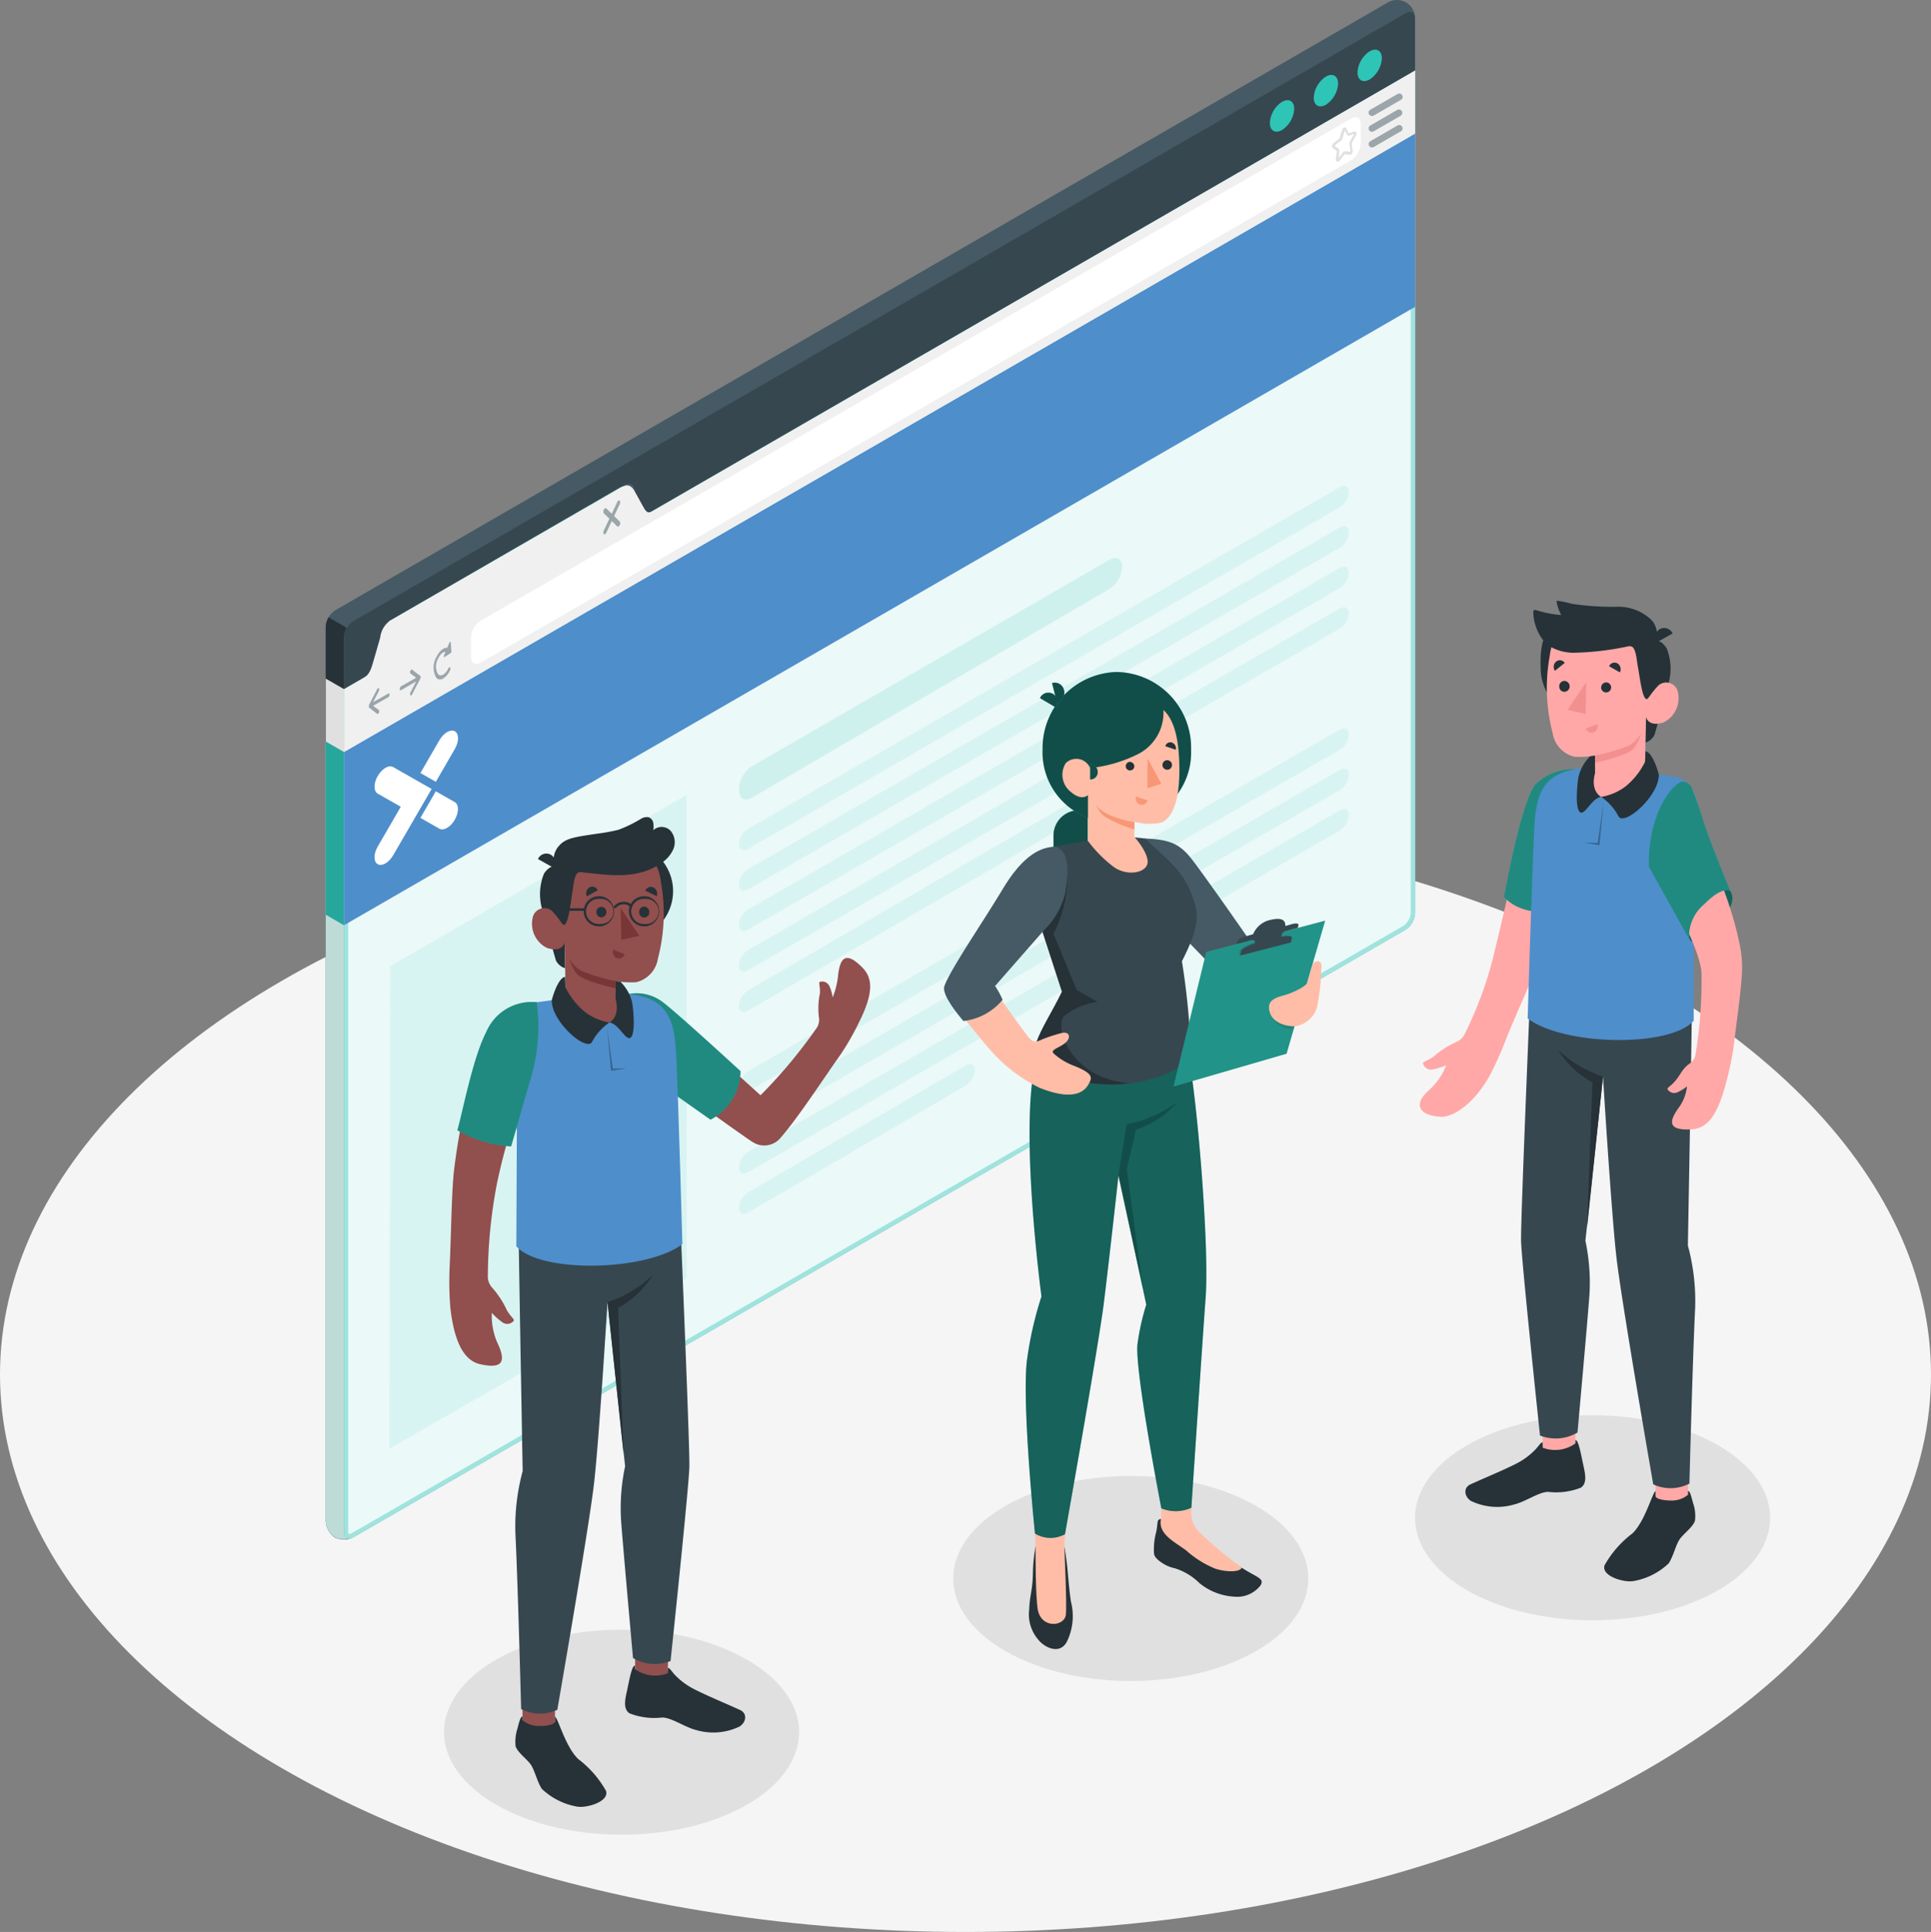<svg xmlns="http://www.w3.org/2000/svg" width="142.75" height="142.804" viewBox="0 0 142.75 142.804">
  <rect x="0" y="0" width="142.75" height="142.804" fill="#808080" stroke="none"/>
  <g id="Group_504" data-name="Group 504" transform="translate(-19.94 -29.35)">
    <g id="freepik--Floor--inject-41" transform="translate(19.94 89.739)">
      <ellipse id="freepik--floor--inject-41-2" data-name="freepik--floor--inject-41" cx="71.375" cy="41.208" rx="71.375" ry="41.208" fill="#f5f5f5"/>
    </g>
    <g id="freepik--Shadows--inject-41" transform="translate(52.765 133.962)">
      <ellipse id="freepik--Shadow--inject-41" cx="13.124" cy="7.577" rx="13.124" ry="7.577" transform="translate(37.643 4.488)" fill="#e0e0e0"/>
      <ellipse id="freepik--shadow--inject-41-2" data-name="freepik--shadow--inject-41" cx="13.124" cy="7.577" rx="13.124" ry="7.577" transform="translate(71.784)" fill="#e0e0e0"/>
      <ellipse id="freepik--shadow--inject-41-3" data-name="freepik--shadow--inject-41" cx="13.124" cy="7.577" rx="13.124" ry="7.577" transform="translate(0 15.848)" fill="#e0e0e0"/>
    </g>
    <g id="freepik--Page--inject-41" transform="translate(44.02 29.35)">
      <path id="Path_1894" data-name="Path 1894" d="M96.552,142.995a1.539,1.539,0,0,1-.672-1.215V75.689a1.585,1.585,0,0,1,.717-1.24L174.35,29.556a1.342,1.342,0,0,1,2.055,1.186V96.837a1.585,1.585,0,0,1-.717,1.24L97.935,142.969A1.539,1.539,0,0,1,96.552,142.995Z" transform="translate(-95.876 -29.35)" fill="#455a64"/>
      <path id="Path_1895" data-name="Path 1895" d="M97.8,261.04H97.77a.254.254,0,0,1-.07.029h-.054a.451.451,0,0,1-.1.022.23.23,0,0,1-.067.016l-.108.016a1.388,1.388,0,0,1-.825-.143,1.526,1.526,0,0,1-.669-1.212v-57.6l1.345.777v57.617c0,.317.162.514.4.514a.319.319,0,0,0,.1,0h0A.3.3,0,0,0,97.8,261.04Z" transform="translate(-95.876 -147.36)" fill="#2ec4b6"/>
      <path id="Path_1896" data-name="Path 1896" d="M97.8,261.04H97.77a.254.254,0,0,1-.07.029h-.054a.451.451,0,0,1-.1.022.23.23,0,0,1-.067.016l-.108.016a1.388,1.388,0,0,1-.825-.143,1.526,1.526,0,0,1-.669-1.212v-57.6l1.345.777v57.617c0,.317.162.514.4.514a.319.319,0,0,0,.1,0h0A.3.3,0,0,0,97.8,261.04Z" transform="translate(-95.876 -147.36)" fill="#e0e0e0" opacity="0.81" style="isolation: isolate"/>
      <path id="Path_1897" data-name="Path 1897" d="M97.215,202.947l-1.345-.777v12.8l1.345.783Z" transform="translate(-95.869 -147.36)" fill="#2ec4b6"/>
      <path id="Path_1898" data-name="Path 1898" d="M97.215,202.947l-1.345-.777v12.8l1.345.783Z" transform="translate(-95.869 -147.36)" opacity="0.15" style="isolation: isolate"/>
      <path id="Path_1899" data-name="Path 1899" d="M97.418,174.007a1.474,1.474,0,0,0-.206.7v8.474l-1.345-.777v-8.471a.767.767,0,0,1,0-.086,1.534,1.534,0,0,1,.029-.178,1.836,1.836,0,0,1,.178-.444Z" transform="translate(-95.866 -127.598)" fill="#263238"/>
      <path id="Path_1900" data-name="Path 1900" d="M179.293,32.651v3.825l-57,32.9c-.393.228-.714.041-.714-.412V67.519c0-.454-.317-.634-.717-.412L103.51,77.132a1.585,1.585,0,0,0-.717,1.24v1.446a1.586,1.586,0,0,1-.714,1.24l-1.97,1.148V78.4a1.586,1.586,0,0,1,.714-1.24L178.58,32.239C178.973,32.011,179.293,32.194,179.293,32.651Z" transform="translate(-98.764 -31.256)" fill="#37474f"/>
      <path id="Path_1901" data-name="Path 1901" d="M179.3,108.08a1.585,1.585,0,0,1-.717,1.237l-77.756,44.893c-.393.225-.714.041-.714-.415V91.54l1.97-1.135c.393-.228,1.034-3.7,1.43-3.926l17.066-9.854c.4-.228,1.329,2.334,1.722,2.106l57-32.92v62.27Z" transform="translate(-98.764 -40.59)" fill="#2ec4b6"/>
      <path id="Path_1902" data-name="Path 1902" d="M179.3,108.08a1.585,1.585,0,0,1-.717,1.237l-77.756,44.893c-.393.225-.714.041-.714-.415V91.54l1.97-1.135c.393-.228,1.034-3.7,1.43-3.926l17.066-9.854c.4-.228,1.329,2.334,1.722,2.106l57-32.92v62.27Z" transform="translate(-98.764 -40.59)" fill="#fff" opacity="0.9" style="isolation: isolate"/>
      <g id="Group_490" data-name="Group 490" transform="translate(1.346 5.22)" opacity="0.4">
        <path id="Path_1903" data-name="Path 1903" d="M178.976,46.359V108.08a1.269,1.269,0,0,1-.558.951l-77.753,44.9a.317.317,0,0,1-.162.054c-.073,0-.076-.159-.076-.193V91.708l1.811-1.047c.279-.162.457-.717.856-2.144a10.64,10.64,0,0,1,.6-1.8l16.926-9.771a7.068,7.068,0,0,1,.546.869c.46.806.714,1.224,1.081,1.224a.452.452,0,0,0,.212-.054l56.52-32.632m.317-.549-57,32.9a.111.111,0,0,1-.054,0c-.4,0-1.212-2.134-1.614-2.134a.111.111,0,0,0-.054,0L103.51,86.466c-.4.228-1.037,3.7-1.43,3.926l-1.97,1.148v62.254c0,.317.162.511.393.511a.671.671,0,0,0,.317-.1l77.759-44.893a1.585,1.585,0,0,0,.717-1.237V45.81Z" transform="translate(-100.11 -45.81)" fill="#2ec4b6"/>
      </g>
      <path id="Path_1904" data-name="Path 1904" d="M100.11,106.194V119l79.183-45.711V60.48Z" transform="translate(-98.764 -50.607)" fill="#4e8ecb"/>
      <path id="Path_1905" data-name="Path 1905" d="M179.293,45.81v4.653L100.11,96.177V91.54l1.468-.85c.393-.228.526-.577.714-1.24l.5-1.732a1.772,1.772,0,0,1,.717-1.24l17.066-9.854c.4-.228.707-.254,1.009.244l.612,1.11c.222.39.336.618.729.39Z" transform="translate(-98.764 -40.59)" fill="#f0f0f0"/>
      <path id="Path_1906" data-name="Path 1906" d="M337.268,41.047c.5-.285.9-.054.9.52a1.991,1.991,0,0,1-.9,1.56c-.495.285-.9.054-.9-.52A2,2,0,0,1,337.268,41.047Z" transform="translate(-260.094 -37.254)" fill="#2ec4b6"/>
      <path id="Path_1907" data-name="Path 1907" d="M327.061,46.937c.495-.285.9-.054.9.52a2,2,0,0,1-.9,1.56c-.5.285-.9.054-.9-.52A1.991,1.991,0,0,1,327.061,46.937Z" transform="translate(-253.122 -41.276)" fill="#2ec4b6"/>
      <path id="Path_1908" data-name="Path 1908" d="M316.831,52.827c.495-.285.9-.054.9.52a2,2,0,0,1-.9,1.56c-.5.289-.9.054-.9-.52A1.991,1.991,0,0,1,316.831,52.827Z" transform="translate(-246.136 -45.298)" fill="#2ec4b6"/>
      <path id="Path_1909" data-name="Path 1909" d="M107.367,190.127l-1.123.634.428-.821a.213.213,0,0,0,0-.2c-.032-.038-.089,0-.127.06l-.609,1.173h0a.26.26,0,0,0,0,.044h0a.479.479,0,0,0,0,.06.257.257,0,0,0,0,.054h0a.068.068,0,0,0,0,.025h0l.609.469a.057.057,0,0,0,.06,0,.23.23,0,0,0,.067-.089.205.205,0,0,0,0-.19l-.428-.317,1.123-.634a.237.237,0,0,0,.092-.193C107.459,190.127,107.418,190.1,107.367,190.127Z" transform="translate(-102.742 -138.86)" fill="#455a64" opacity="0.5" style="isolation: isolate"/>
      <path id="Path_1910" data-name="Path 1910" d="M113.218,186.631l1.123-.634-.428-.317c-.038-.029-.041-.114,0-.19s.089-.117.127-.089l.609.469h0a.062.062,0,0,1,.019.022h0a.125.125,0,0,1,0,.051.192.192,0,0,1,0,.06v.016a.289.289,0,0,1-.019.044h0l-.609,1.161a.167.167,0,0,1-.06.07.048.048,0,0,1-.067,0,.2.2,0,0,1,0-.2l.428-.825-1.123.65c-.051.029-.089,0-.089-.089A.235.235,0,0,1,113.218,186.631Z" transform="translate(-107.654 -135.902)" fill="#455a64" opacity="0.5" style="isolation: isolate"/>
      <path id="Path_1911" data-name="Path 1911" d="M122.3,179c0-.067-.067-.057-.1.016l-.155.377c-.263-.029-.58.225-.8.682a1.529,1.529,0,0,0,0,1.551.4.4,0,0,0,.507.032,1.382,1.382,0,0,0,.5-.612.193.193,0,0,0,0-.2c-.038-.035-.1,0-.13.073-.206.438-.546.634-.752.434a1.136,1.136,0,0,1,0-1.161c.146-.317.358-.5.546-.507l-.117.282c-.029.073,0,.143.044.111l.46-.3a.156.156,0,0,0,.051-.127Z" transform="translate(-113.061 -131.51)" fill="#455a64" opacity="0.5" style="isolation: isolate"/>
      <path id="Path_1912" data-name="Path 1912" d="M161.372,147.132l.409-.869a.266.266,0,0,0,0-.27c-.048-.044-.127,0-.174.1l-.409.866-.412-.393c-.048-.048-.127,0-.174.1a.266.266,0,0,0,0,.27l.409.393-.409.872a.266.266,0,0,0,0,.27.07.07,0,0,0,.089,0,.209.209,0,0,0,.086-.1l.412-.869.409.4a.066.066,0,0,0,.086,0,.23.23,0,0,0,.089-.1.266.266,0,0,0,0-.27Z" transform="translate(-140.052 -108.988)" fill="#455a64" opacity="0.5" style="isolation: isolate"/>
      <path id="Path_1913" data-name="Path 1913" d="M129.73,96.579V95.133a1.586,1.586,0,0,1,.72-1.237l64.334-37.107c.4-.228.717-.044.717.412v1.427a1.585,1.585,0,0,1-.717,1.24L130.45,96.994C130.05,97.223,129.73,97.035,129.73,96.579Z" transform="translate(-118.99 -48.02)" fill="#fff"/>
      <path id="Path_1914" data-name="Path 1914" d="M330.845,61.578a.124.124,0,0,1-.051,0,.168.168,0,0,1-.089-.187l.07-.6h0l-.292-.209a.155.155,0,0,1-.063-.133.3.3,0,0,1,.108-.228l.419-.317a.1.1,0,0,0,.029-.048l.187-.615a.241.241,0,0,1,.187-.181.146.146,0,0,1,.136.082h0l.168.362.381-.146a.139.139,0,0,1,.159.035.235.235,0,0,1,0,.257l-.317.571a.123.123,0,0,0,0,.051l.073.517a.286.286,0,0,1-.082.232.162.162,0,0,1-.14.057l-.377-.048-.365.488A.184.184,0,0,1,330.845,61.578Zm-.241-1.164.292.209a.178.178,0,0,1,.06.171l-.035.495.317-.4a.187.187,0,0,1,.162-.079l.377.048a.117.117,0,0,0,0-.076l-.073-.517a.288.288,0,0,1,.035-.165l.317-.571-.349.133a.136.136,0,0,1-.18-.07v0l-.155-.317h0l-.187.615a.273.273,0,0,1-.1.143l-.419.317A.134.134,0,0,0,330.6,60.414Z" transform="translate(-256.03 -49.637)" fill="#e0e0e0"/>
      <g id="Group_491" data-name="Group 491" transform="translate(77.098 6.915)" opacity="0.5">
        <path id="Path_1915" data-name="Path 1915" d="M339.212,52.811a.247.247,0,0,1-.124-.463l2.011-1.161a.248.248,0,0,1,.251.428l-2.014,1.164A.248.248,0,0,1,339.212,52.811Z" transform="translate(-338.962 -51.153)" fill="#455a64"/>
        <path id="Path_1916" data-name="Path 1916" d="M339.214,56.5a.25.25,0,0,1-.216-.124.247.247,0,0,1,.09-.338h0l2.011-1.164a.251.251,0,0,1,.251.431l-2.014,1.161A.25.25,0,0,1,339.214,56.5Z" transform="translate(-338.964 -53.676)" fill="#455a64"/>
        <path id="Path_1917" data-name="Path 1917" d="M339.214,60.141a.251.251,0,0,1-.216-.124.244.244,0,0,1,.088-.334l0,0,2.011-1.164a.248.248,0,1,1,.251.428l-2.014,1.164A.248.248,0,0,1,339.214,60.141Z" transform="translate(-338.964 -56.158)" fill="#455a64"/>
      </g>
      <path id="Path_1918" data-name="Path 1918" d="M97.215,188.284v4.653l-1.345-.777V187.51Z" transform="translate(-95.869 -137.349)" fill="#e0e0e0"/>
      <path id="Path_1919" data-name="Path 1919" d="M110.8,227.285l21.9-12.645v35.7l-21.963,12.61Z" transform="translate(-106.023 -155.875)" fill="#2ec4b6" opacity="0.1" style="isolation: isolate"/>
      <path id="Path_1920" data-name="Path 1920" d="M193.155,174.79l26.419-15.252c.533-.317.951-.076.951.517a2.106,2.106,0,0,1-.951,1.637l-26.422,15.423c-.53.317-.951.063-.951-.549v-.111A2.132,2.132,0,0,1,193.155,174.79Z" transform="translate(-161.648 -118.153)" fill="#2ec4b6" opacity="0.15" style="isolation: isolate"/>
      <path id="Path_1921" data-name="Path 1921" d="M192.865,167.945l43.716-25.239c.381-.219.688-.063.688.346a1.471,1.471,0,0,1-.688,1.142l-43.716,25.239c-.377.219-.685.063-.685-.346A1.474,1.474,0,0,1,192.865,167.945Z" transform="translate(-161.634 -106.687)" fill="#2ec4b6" opacity="0.1" style="isolation: isolate"/>
      <path id="Path_1922" data-name="Path 1922" d="M192.865,177.365l43.716-25.239c.381-.219.688-.063.688.346a1.471,1.471,0,0,1-.688,1.142l-43.716,25.239c-.377.219-.685.063-.685-.349A1.475,1.475,0,0,1,192.865,177.365Z" transform="translate(-161.634 -113.12)" fill="#2ec4b6" opacity="0.1" style="isolation: isolate"/>
      <path id="Path_1923" data-name="Path 1923" d="M192.865,186.776l43.716-25.239c.381-.219.688-.063.688.349a1.471,1.471,0,0,1-.688,1.139l-43.716,25.233c-.377.219-.685.063-.685-.349A1.481,1.481,0,0,1,192.865,186.776Z" transform="translate(-161.634 -119.546)" fill="#2ec4b6" opacity="0.1" style="isolation: isolate"/>
      <path id="Path_1924" data-name="Path 1924" d="M192.865,196.2l43.716-25.239c.381-.219.688-.063.688.346a1.471,1.471,0,0,1-.688,1.142l-43.716,25.239c-.377.219-.685.063-.685-.346A1.474,1.474,0,0,1,192.865,196.2Z" transform="translate(-161.634 -125.978)" fill="#2ec4b6" opacity="0.1" style="isolation: isolate"/>
      <path id="Path_1925" data-name="Path 1925" d="M192.865,221.717l30.5-17.76c.377-.219.685-.063.685.349a1.475,1.475,0,0,1-.685,1.139l-30.5,17.76c-.377.219-.685.063-.685-.349A1.475,1.475,0,0,1,192.865,221.717Z" transform="translate(-161.634 -148.512)" fill="#2ec4b6" opacity="0.1" style="isolation: isolate"/>
      <path id="Path_1926" data-name="Path 1926" d="M192.865,224.445l43.716-25.239c.381-.219.688-.063.688.346a1.471,1.471,0,0,1-.688,1.142l-43.716,25.239c-.377.219-.685.063-.685-.346A1.474,1.474,0,0,1,192.865,224.445Z" transform="translate(-161.634 -145.268)" fill="#2ec4b6" opacity="0.1" style="isolation: isolate"/>
      <path id="Path_1927" data-name="Path 1927" d="M192.865,233.865l43.716-25.239c.381-.219.688-.063.688.346a1.471,1.471,0,0,1-.688,1.142l-43.716,25.239c-.377.219-.685.063-.685-.349A1.475,1.475,0,0,1,192.865,233.865Z" transform="translate(-161.634 -151.701)" fill="#2ec4b6" opacity="0.1" style="isolation: isolate"/>
      <path id="Path_1928" data-name="Path 1928" d="M192.865,243.276l43.716-25.239c.381-.219.688-.063.688.349a1.471,1.471,0,0,1-.688,1.139l-43.716,25.242c-.377.219-.685.063-.685-.349A1.481,1.481,0,0,1,192.865,243.276Z" transform="translate(-161.634 -158.127)" fill="#2ec4b6" opacity="0.1" style="isolation: isolate"/>
      <path id="Path_1929" data-name="Path 1929" d="M192.872,286.852l16.067-9.375c.377-.219.685-.063.685.349a1.475,1.475,0,0,1-.685,1.139l-16.064,9.375c-.377.219-.685.063-.685-.346A1.474,1.474,0,0,1,192.872,286.852Z" transform="translate(-161.641 -198.715)" fill="#2ec4b6" opacity="0.1" style="isolation: isolate"/>
    </g>
    <g id="freepik--character-3--inject-41" transform="translate(124.902 73.754)">
      <path id="Path_1930" data-name="Path 1930" d="M359.661,222.95c2.325-7.542,4.586-12.512,2.28-14.05h0c-2.144.4-3.1,1.462-3.562,4.291-.479,2.965-1.475,7.1-2.055,9.486a28.229,28.229,0,0,1-2.141,5.763,1.221,1.221,0,0,1-.634.555,6.507,6.507,0,0,0-1.643,1.066c-.46.317-.8.362-.774.5a.6.6,0,0,0,.717.444,4.351,4.351,0,0,0,1-.317,4.98,4.98,0,0,1-1.25,1.827c-1.126.951-.951,1.881.853,1.989.634.038,2.147-.552,3.539-2.921a23.646,23.646,0,0,0,1.24-2.731C358.2,226.419,359.195,224.472,359.661,222.95Z" transform="translate(-350.893 -196.36)" fill="#ffa8a7"/>
      <path id="Path_1931" data-name="Path 1931" d="M375.76,208.616a3.98,3.98,0,0,0-2.873,1.1c-1.085,1.2-2.347,8.338-2.347,8.338s1.186,1.63,4.313.951Z" transform="translate(-364.309 -196.165)" fill="#2ec4b6"/>
      <path id="Path_1932" data-name="Path 1932" d="M375.76,208.616a3.98,3.98,0,0,0-2.873,1.1c-1.085,1.2-2.347,8.338-2.347,8.338s1.186,1.63,4.313.951Z" transform="translate(-364.309 -196.165)" opacity="0.3" style="isolation: isolate"/>
      <rect id="Rectangle_204" data-name="Rectangle 204" width="2.401" height="4.282" transform="translate(17.427 63.119)" fill="#ffa8a7"/>
      <path id="Path_1933" data-name="Path 1933" d="M381.731,357.909l-2.4.089-.12-4.532,2.521-.086Z" transform="translate(-370.229 -295.018)" fill="#ffa8a7"/>
      <path id="Path_1934" data-name="Path 1934" d="M387.178,251.439c0,2.388-.352,21.608-.352,21.608a15.7,15.7,0,0,1,.539,4.6c-.181,3.584-.425,13-.425,13a3.048,3.048,0,0,1-2.674.057s-2.271-13.051-2.7-16.606c-.377-3.1-1.015-13.539-1.015-13.539l-1.3,12.137a14.9,14.9,0,0,1,.3,3.977c-.114,1.643-.885,10.2-.885,10.2a3.172,3.172,0,0,1-2.772.219s-1.367-12.889-1.4-14.4c-.032-1.719.8-21.284.8-21.284Z" transform="translate(-367.011 -225.388)" fill="#37474f"/>
      <path id="Path_1935" data-name="Path 1935" d="M397.662,377.223v-.358c-.232.1-.764,2.22-1.716,3.133a7.628,7.628,0,0,0-2.055,2.35c-.263.8,1.44,1.3,2.147,1.167a5.022,5.022,0,0,0,2.6-1.316c.355-.561.526-1.383.818-1.792s.951-.866,1.116-1.342a2.873,2.873,0,0,0-.136-1.313c-.136-.482-.232-.929-.377-.888v.273a1.848,1.848,0,0,1-1.2.425C398.512,377.572,397.659,377.5,397.662,377.223Z" transform="translate(-380.235 -311.052)" fill="#263238"/>
      <path id="Path_1936" data-name="Path 1936" d="M367.218,365.155c-.124,0-.225.187-.5.5a5.27,5.27,0,0,1-1.411,1.059c-.9.469-2.648,1.189-3.441,1.56-.492.232-.469.853.041,1.208a4.449,4.449,0,0,0,3.225.263c.806-.187,1.859-.951,2.521-.923a4.97,4.97,0,0,0,2.4-.317c.5-.352.295-1.1.155-1.751-.152-.7-.339-1.8-.565-1.757v.244a2.581,2.581,0,0,1-2.414.317Z" transform="translate(-358.142 -302.949)" fill="#263238"/>
      <path id="Path_1937" data-name="Path 1937" d="M386.393,275.958a8.8,8.8,0,0,1-3.343-2,6.853,6.853,0,0,0,2.563,2.429l-.409,10.84Z" transform="translate(-372.851 -240.786)" fill="#263238"/>
      <path id="Path_1938" data-name="Path 1938" d="M386.975,209.061s1.878.174,1.744,3.752l-.415,5.709v8.563c-1.767,2-9.594,1.852-12.274-.162,0,0,.3-10.127.482-14.024.13-2.769.768-4.164,3.489-4.469l3.346.146Z" transform="translate(-368.058 -196.039)" fill="#4e8ecb"/>
      <path id="Path_1939" data-name="Path 1939" d="M390.624,216.34l-.431,3.007-1-.019,1.132.181Z" transform="translate(-377.044 -201.44)" opacity="0.3" style="isolation: isolate"/>
      <path id="Path_1940" data-name="Path 1940" d="M386.191,176.983a3.654,3.654,0,0,1-3.574,3.727,3.714,3.714,0,0,1-3.577-3.723c-.155-3.638,1.6-3.727,3.577-3.727A3.654,3.654,0,0,1,386.191,176.983Z" transform="translate(-370.106 -172.023)" fill="#263238"/>
      <path id="Path_1941" data-name="Path 1941" d="M404.9,190.81a31.76,31.76,0,0,1-.768,3.124,1.161,1.161,0,0,1-.672.565l.038-1.887Z" transform="translate(-386.788 -184.007)" fill="#263238"/>
      <path id="Path_1942" data-name="Path 1942" d="M405.123,178.679s.393-.1.812.555a4.058,4.058,0,0,1-.124,3.289l-1.031.124Z" transform="translate(-387.69 -175.72)" fill="#263238"/>
      <path id="Path_1943" data-name="Path 1943" d="M387.939,179.1c.206.13.5-.285.758-.565a.883.883,0,0,1,1.506.254,2,2,0,0,1-1.024,2.375c-1.132.371-1.3-.387-1.3-.387l-.089,4.25c-1.5,2.325-4.9,2.239-3.679-.111V183.62a6.922,6.922,0,0,1-1.526.082,2.129,2.129,0,0,1-1.608-1.757,13.123,13.123,0,0,1-.216-5.687c.381-3.251,4.009-3.279,5.972-1.982S387.939,179.1,387.939,179.1Z" transform="translate(-371.16 -172.171)" fill="#ffa8a7"/>
      <path id="Path_1944" data-name="Path 1944" d="M396.4,205.217a5.438,5.438,0,0,1-1.468,1.843,4.151,4.151,0,0,1-1.779.755,3.94,3.94,0,0,1,1.269,1.411c.377.825,3.019-1.449,2.994-3.064,0,0-.412-1.621-.983-1.722Z" transform="translate(-379.748 -193.315)" fill="#263238"/>
      <path id="Path_1945" data-name="Path 1945" d="M389.28,208.511s-.815-.4-.45-1.757V205.46l-.358.048a3.148,3.148,0,0,0-.856,1.487c-.082.371-.285,2.249.073,2.62S388.548,208.612,389.28,208.511Z" transform="translate(-375.878 -194.011)" fill="#263238"/>
      <path id="Path_1946" data-name="Path 1946" d="M384.333,172.735a.519.519,0,0,1,.279.016c.317.14.374,1.1.428,1.373.181.929.333,2.506.682,2.512.1,0,.5-.682.758-.926.358-.339-.1-3.4-.1-3.4a1.494,1.494,0,0,0-.343-1.551,3.529,3.529,0,0,0-2.578-.951,20.037,20.037,0,0,1-3.264-.216,8.682,8.682,0,0,0-1.024-.219.119.119,0,0,0-.092,0c-.035.029-.029.082-.019.127a3.411,3.411,0,0,0,.336.92,8.255,8.255,0,0,1-1.878-.371.179.179,0,0,0-.108,0c-.073.022-.086.117-.079.193a3.509,3.509,0,0,0,1.031,2.379,3.6,3.6,0,0,0,1.859.587A21.116,21.116,0,0,0,384.333,172.735Z" transform="translate(-368.942 -169.361)" fill="#263238"/>
      <path id="Path_1947" data-name="Path 1947" d="M405.695,176.822l1.253-.7a.679.679,0,0,0-.9-.345c-.019.009-.038.018-.056.028A.8.8,0,0,0,405.695,176.822Z" transform="translate(-388.262 -173.702)" fill="#263238"/>
      <path id="Path_1948" data-name="Path 1948" d="M391.74,201.855a13.894,13.894,0,0,0,2.505-.748,2.2,2.2,0,0,0,.9-.926,3.081,3.081,0,0,1-.511,1.091c-.473.634-2.892,1.1-2.892,1.1Z" transform="translate(-378.785 -190.406)" fill="#f28f8f"/>
      <path id="Path_1949" data-name="Path 1949" d="M393.149,188.806a.371.371,0,1,0,.371-.406.384.384,0,0,0-.371.4Z" transform="translate(-379.747 -182.362)" fill="#263238"/>
      <path id="Path_1950" data-name="Path 1950" d="M395,184.049l.8.457a.508.508,0,0,0-.162-.653.434.434,0,0,0-.6.132A.42.42,0,0,0,395,184.049Z" transform="translate(-381.011 -179.209)" fill="#263238"/>
      <path id="Path_1951" data-name="Path 1951" d="M390.44,198.12l-.85.317a.444.444,0,0,0,.55.3l.028-.009A.5.5,0,0,0,390.44,198.12Z" transform="translate(-377.317 -188.999)" fill="#f28f8f"/>
      <path id="Path_1952" data-name="Path 1952" d="M382.187,184.009l.726-.584a.428.428,0,0,0-.592-.13.412.412,0,0,0-.043.031A.514.514,0,0,0,382.187,184.009Z" transform="translate(-372.201 -178.83)" fill="#263238"/>
      <path id="Path_1953" data-name="Path 1953" d="M383.389,188.456a.384.384,0,0,0,.367.4h0a.4.4,0,0,0,0-.806A.393.393,0,0,0,383.389,188.456Z" transform="translate(-373.083 -182.123)" fill="#263238"/>
      <path id="Path_1954" data-name="Path 1954" d="M386.7,188.35l-.044,2.35-1.335-.308Z" transform="translate(-374.401 -182.328)" fill="#f28f8f"/>
      <path id="Path_1955" data-name="Path 1955" d="M413.561,239.863c.376.807,1.765-.509,2.482-1.469s.854-1.559.54-2.067-1.127-.415-2.1.431A3.5,3.5,0,0,0,413.561,239.863Z" transform="translate(-393.635 -214.876)" fill="#2ec4b6"/>
      <path id="Path_1956" data-name="Path 1956" d="M413.561,239.863c.376.807,1.765-.509,2.482-1.469s.854-1.559.54-2.067-1.127-.415-2.1.431A3.5,3.5,0,0,0,413.561,239.863Z" transform="translate(-393.635 -214.876)" opacity="0.5" style="isolation: isolate"/>
      <path id="Path_1957" data-name="Path 1957" d="M411.6,226.754c-.937-4.739-3.006-7.738-3.575-10.78-1.545-.222-3.517,3.208-2.716,5.022,0,0,3.433,5.779,3.432,7.764a33.3,33.3,0,0,1-.454,6.064,1.009,1.009,0,0,1-.408.562c-.576.406-.662.809-1.081,1.3-.325.385-.617.491-.564.606a.574.574,0,0,0,.748.218,3.032,3.032,0,0,0,.691-.43,3.256,3.256,0,0,1-.611,1.576c-.768,1.062-.767,1.685.9,1.605,1.049-.052,1.845-.745,2.5-3.093a24.066,24.066,0,0,0,.652-2.971c.217-1.87.515-3.8.614-5.382A8.147,8.147,0,0,0,411.6,226.754Z" transform="translate(-387.922 -201.183)" fill="#ffa8a7"/>
      <path id="Path_1958" data-name="Path 1958" d="M404.264,217.813l2.976,5.335a3.109,3.109,0,0,1,1.128-2.574c1.364-1.38,1.912-.971,1.912-.971s-1.6-3.885-1.981-5.152-.823-2.364-.823-2.364a.765.765,0,0,0-.65-.557C406.25,211.407,404.176,213.644,404.264,217.813Z" transform="translate(-387.335 -198.152)" fill="#2ec4b6"/>
      <path id="Path_1959" data-name="Path 1959" d="M404.264,217.813l2.976,5.335a3.109,3.109,0,0,1,1.128-2.574c1.364-1.38,1.912-.971,1.912-.971s-1.6-3.885-1.981-5.152-.823-2.364-.823-2.364a.765.765,0,0,0-.65-.557C406.25,211.407,404.176,213.644,404.264,217.813Z" transform="translate(-387.335 -198.152)" opacity="0.3" style="isolation: isolate"/>
    </g>
    <g id="freepik--character-2--inject-41" transform="translate(89.73 79.022)">
      <path id="Path_1960" data-name="Path 1960" d="M300.466,242.85l1.893,2.521-2.036,2.331-2.623-3.067Z" transform="translate(-279.398 -224.81)" fill="#f28f8f"/>
      <path id="Path_1961" data-name="Path 1961" d="M286.87,224.77c1.652.076,2.439.317,3.3,1.351s5.192,7.285,5.192,7.285-.764,2.144-2.439,1.96l-3.042-3.137Z" transform="translate(-272.002 -212.464)" fill="#455a64"/>
      <path id="Path_1962" data-name="Path 1962" d="M260.3,389.89a12.273,12.273,0,0,0-.19,1.992c-.022,1.205-.244,1.637-.273,2.626a2.858,2.858,0,0,0,.634,2.191c.473.634,1.665,1.215,2.176.14a4.29,4.29,0,0,0,.279-2.892c-.165-1.113-.19-1.782-.285-2.658-.089-.774-.19-1.361-.19-1.361Z" transform="translate(-253.543 -325.216)" fill="#263238"/>
      <path id="Path_1963" data-name="Path 1963" d="M263.55,359.843l-3.98-.073c.06,2.658.482,7.079.552,9.568,0,.469,0,3.644.165,4.611.266,1.449,1.985,1.253,2.077.387s-.111-4.577-.1-4.96c-.016-1.586.733-5.766,1.126-8.636C263.4,360.585,263.531,359.963,263.55,359.843Z" transform="translate(-253.361 -304.649)" fill="#ffbda7"/>
      <path id="Path_1964" data-name="Path 1964" d="M289.425,383.38s-.2,0-.238.178-.048.514-.13.844a4.762,4.762,0,0,0-.14,1.586c.067.371.913.923,1.494,1.021a4.487,4.487,0,0,1,1.849,1.1,4.441,4.441,0,0,0,2.572,1.009,2.179,2.179,0,0,0,1.957-.837c.317-.52-.289-.58-1.392-1.3l-.859-.558c-1.747-1.142-2.388-1.754-2.883-2.9Z" transform="translate(-273.39 -320.771)" fill="#263238"/>
      <path id="Path_1965" data-name="Path 1965" d="M291.092,366.6c-.029-.825.39-6.882.39-6.882l-3.422.387c.812,4.827.875,6.473.783,7.177h0a.684.684,0,0,0-.022.2c0,.951,1.062,1.446,1.9,2.071a7.43,7.43,0,0,0,2.147,1.342c.634.219,1.811.317,1.96-.086a26.466,26.466,0,0,1-3.172-2.648A1.994,1.994,0,0,1,291.092,366.6Z" transform="translate(-272.815 -304.615)" fill="#ffbda7"/>
      <path id="Path_1966" data-name="Path 1966" d="M260.121,272.076c-1.865,4.079.07,18.439.07,18.439a26.8,26.8,0,0,0-1.094,4.878c-.333,3.438.612,12.651.612,12.651a2.22,2.22,0,0,0,2.22.048s2.407-13.536,2.854-16.955c.377-2.988,1.1-9.553,1.1-9.553l2.055,9.534a17.736,17.736,0,0,0-.653,2.95c-.193,2.011,1.767,12.112,1.767,12.112a2.774,2.774,0,0,0,2.22-.044s.866-13.048,1.05-15.471c.317-4.072-.777-16.774-1.522-19.185Z" transform="translate(-252.989 -244.36)" fill="#2ec4b6"/>
      <path id="Path_1967" data-name="Path 1967" d="M260.121,272.076c-1.865,4.079.07,18.439.07,18.439a26.8,26.8,0,0,0-1.094,4.878c-.333,3.438.612,12.651.612,12.651a2.22,2.22,0,0,0,2.22.048s2.407-13.536,2.854-16.955c.377-2.988,1.1-9.553,1.1-9.553l2.055,9.534a17.736,17.736,0,0,0-.653,2.95c-.193,2.011,1.767,12.112,1.767,12.112a2.774,2.774,0,0,0,2.22-.044s.866-13.048,1.05-15.471c.317-4.072-.777-16.774-1.522-19.185Z" transform="translate(-252.989 -244.36)" opacity="0.5" style="isolation: isolate"/>
      <path id="Path_1968" data-name="Path 1968" d="M280.63,291.691l.606-3.787a9.565,9.565,0,0,0,3.727-1.624,6.623,6.623,0,0,1-3.032,2.014l-.682,2.918,1.193,8.826Z" transform="translate(-267.742 -254.466)" opacity="0.2" style="isolation: isolate"/>
      <path id="Path_1969" data-name="Path 1969" d="M265.5,223.1l2.537.66v-5.369h0A1.872,1.872,0,0,0,265.5,220.2Z" transform="translate(-257.41 -208.049)" fill="#2ec4b6"/>
      <path id="Path_1970" data-name="Path 1970" d="M265.5,223.1l2.537.66v-5.369h0A1.872,1.872,0,0,0,265.5,220.2Z" transform="translate(-257.41 -208.049)" opacity="0.6" style="isolation: isolate"/>
      <path id="Path_1971" data-name="Path 1971" d="M268.787,197.08l-.91-.019a5.152,5.152,0,0,1-4.919-5.354h0a5.632,5.632,0,0,1,5.468-5.737h0a5.6,5.6,0,0,1,5.509,5.677v.317A5.141,5.141,0,0,1,268.787,197.08Z" transform="translate(-255.673 -185.97)" fill="#2ec4b6"/>
      <path id="Path_1972" data-name="Path 1972" d="M268.787,197.08l-.91-.019a5.152,5.152,0,0,1-4.919-5.354h0a5.632,5.632,0,0,1,5.468-5.737h0a5.6,5.6,0,0,1,5.509,5.677v.317A5.141,5.141,0,0,1,268.787,197.08Z" transform="translate(-255.673 -185.97)" opacity="0.6" style="isolation: isolate"/>
      <path id="Path_1973" data-name="Path 1973" d="M264.12,188.984a.688.688,0,0,0-.83-.508l-.049.014.244.951a.635.635,0,0,0-.184-.159.676.676,0,0,0-.921.255c-.011.02-.022.041-.031.062l1.237.726a.753.753,0,0,0,.082-.4A.783.783,0,0,0,264.12,188.984Z" transform="translate(-255.259 -187.668)" fill="#2ec4b6"/>
      <path id="Path_1974" data-name="Path 1974" d="M264.12,188.984a.688.688,0,0,0-.83-.508l-.049.014.244.951a.635.635,0,0,0-.184-.159.676.676,0,0,0-.921.255c-.011.02-.022.041-.031.062l1.237.726a.753.753,0,0,0,.082-.4A.783.783,0,0,0,264.12,188.984Z" transform="translate(-255.259 -187.668)" opacity="0.6" style="isolation: isolate"/>
      <path id="Path_1975" data-name="Path 1975" d="M264.445,224.777a23.3,23.3,0,0,0-2.537.488c.983,2.41-.558,6.134-.558,6.134l1.456,4.481c-1.005,2.058-1.833,3.08-2.176,4.757.926,1.808,7.463,3.533,11.719.238a55.95,55.95,0,0,0-.679-7.244c1.392-2.718,1.167-3.517.882-4.466-.663-2.2-2-3.051-3.6-4.605l-.951-.1Z" transform="translate(-254.085 -212.253)" fill="#37474f"/>
      <path id="Path_1976" data-name="Path 1976" d="M262.961,242.715a5.078,5.078,0,0,1,2.464-1.04l-1.538-.875-1.719-4.152a9.518,9.518,0,0,0,1.037-4.57l-.99-.238a12.332,12.332,0,0,1-.875,4.6l1.456,4.481c-1.005,2.058-1.833,3.08-2.176,4.757.634,1.237,3.9,2.436,7.26,2.011C263.376,247.387,262.2,243.5,262.961,242.715Z" transform="translate(-254.078 -217.292)" fill="#263238"/>
      <path id="Path_1977" data-name="Path 1977" d="M282.35,281.889l.184-.019A1.119,1.119,0,0,0,282.35,281.889Z" transform="translate(-268.916 -251.455)" fill="#e6e6e6"/>
      <path id="Path_1978" data-name="Path 1978" d="M274.99,194.83c.545.5,1.227,1.586,1.173,4.757-.048,2.7-.882,3.365-1.3,3.558a4.268,4.268,0,0,1-2.02-.051v1.116s1.04,1.154.977,1.9-1.484,1.05-2.509.317a9.578,9.578,0,0,1-1.9-1.919v-3.39s-.463.473-1.269-.238a1.6,1.6,0,0,1-.371-2.125,1.11,1.11,0,0,1,1.8.365,10.3,10.3,0,0,0,3.476-1A3.441,3.441,0,0,0,274.99,194.83Z" transform="translate(-258.772 -192.02)" fill="#ffbda7"/>
      <path id="Path_1979" data-name="Path 1979" d="M282.974,207.237a.317.317,0,1,1-.343-.317A.336.336,0,0,1,282.974,207.237Z" transform="translate(-268.909 -200.275)" fill="#263238"/>
      <path id="Path_1980" data-name="Path 1980" d="M284.689,215l.847.276a.435.435,0,0,1-.522.324l-.027-.007A.489.489,0,0,1,284.689,215Z" transform="translate(-270.5 -205.793)" fill="#f79776"/>
      <path id="Path_1981" data-name="Path 1981" d="M292.341,202.9l-.771-.263a.377.377,0,0,1,.454-.28l.037.011A.45.45,0,0,1,292.341,202.9Z" transform="translate(-275.212 -197.151)" fill="#263238"/>
      <path id="Path_1982" data-name="Path 1982" d="M274.05,207.42v1.139a.536.536,0,0,0,.558-.513c0-.011,0-.022,0-.032A.59.59,0,0,0,274.05,207.42Z" transform="translate(-263.248 -200.617)" fill="#2ec4b6"/>
      <path id="Path_1983" data-name="Path 1983" d="M274.05,207.42v1.139a.536.536,0,0,0,.558-.513c0-.011,0-.022,0-.032A.59.59,0,0,0,274.05,207.42Z" transform="translate(-263.248 -200.617)" opacity="0.6" style="isolation: isolate"/>
      <path id="Path_1984" data-name="Path 1984" d="M291.605,206.857a.346.346,0,0,1-.317.371.352.352,0,1,1,.316-.385Z" transform="translate(-274.756 -200.006)" fill="#263238"/>
      <path id="Path_1985" data-name="Path 1985" d="M287.406,206.12l-.006,2.207,1.028-.339Z" transform="translate(-272.364 -199.729)" fill="#f79776"/>
      <path id="Path_1986" data-name="Path 1986" d="M278.279,218.1c-.834-.108-2.537-.612-2.819-1.316a1.838,1.838,0,0,0,.606.9,8.74,8.74,0,0,0,2.22.951Z" transform="translate(-264.211 -207.008)" fill="#f79776"/>
      <path id="Path_1987" data-name="Path 1987" d="M245.9,261s2.036,2.892,2.385,3.27.59.251.967.082a10.685,10.685,0,0,1,1.415-.46c.634-.155.755.419.14.828-.444.3-.951.425-.742.669a4.713,4.713,0,0,0,1.484.91c1.5.593,1.386.891,1.11,1.376-.241.425-.951,1.338-3.628.26a11.524,11.524,0,0,1-3.406-2.537c-1.062-1.177-2.721-3.286-2.721-3.286Z" transform="translate(-241.978 -237.204)" fill="#ffbda7"/>
      <path id="Path_1988" data-name="Path 1988" d="M248.205,226.67c-.736.048-2.122.225-3.86,3.111-1.526,2.537-3.888,5.966-4.326,7.193-.178.5.514,1.529,1.4,2.585a4.4,4.4,0,0,0,2.9-1.567,5.657,5.657,0,0,0-.558-1.018l3.565-4.066a5.8,5.8,0,0,0,1.637-2.854C249.268,228.3,249.173,226.927,248.205,226.67Z" transform="translate(-239.992 -213.762)" fill="#455a64"/>
      <path id="Path_1989" data-name="Path 1989" d="M304.688,243.93l-8.788,2.315-2.42,9.943,8.357-2.426Z" transform="translate(-276.516 -225.548)" fill="#2ec4b6"/>
      <path id="Path_1990" data-name="Path 1990" d="M304.688,243.93l-8.788,2.315-2.42,9.943,8.357-2.426Z" transform="translate(-276.516 -225.548)" opacity="0.25" style="isolation: isolate"/>
      <g id="Group_492" data-name="Group 492" transform="translate(24.201 25.423)" opacity="0.1">
        <path id="Path_1991" data-name="Path 1991" d="M316.3,266.13a1.735,1.735,0,0,0,1.643.983l.063-.219Z" transform="translate(-316.3 -266.13)"/>
      </g>
      <g id="Group_493" data-name="Group 493" transform="translate(21.781 19.484)" opacity="0.1">
        <path id="Path_1992" data-name="Path 1992" d="M312.412,247.881l.073-.336c.041-.184-.476-.193-1.151,0l-1.3.317c-.676.178-1.269.469-1.3.653l-.07.336Z" transform="translate(-308.67 -247.404)"/>
      </g>
      <path id="Path_1993" data-name="Path 1993" d="M312.747,243.964c.025-.117-.184-.149-.466-.07l-.514.143s.152-.726-.983-.473a1.789,1.789,0,0,0-1.389,1.078l-.546.155c-.317.086-.577.247-.612.362l-.067.209,4.529-1.192Z" transform="translate(-286.547 -225.261)" fill="#37474f"/>
      <path id="Path_1994" data-name="Path 1994" d="M314.191,245.76c-.412.1-.587.155-.634.441s-.1.565-.1.565l-2,.53s.1-.412.13-.571-.038-.26-.358-.174l-.025-.127,3.14-.8Z" transform="translate(-288.616 -226.702)" fill="#37474f"/>
      <path id="Path_1995" data-name="Path 1995" d="M312.792,247.971l.073-.336c.041-.184-.476-.193-1.151,0l-1.3.317c-.676.178-1.269.469-1.3.653l-.07.336Z" transform="translate(-287.148 -227.981)" fill="#37474f"/>
      <path id="Path_1996" data-name="Path 1996" d="M318.946,253.578s-.317,1.126-.4,1.392-1.062.752-1.706.929-1.354.387-1.047,1.291c.279.834,1.345,1.024,1.884,1a2.031,2.031,0,0,0,1.586-1.373,15.237,15.237,0,0,0,.317-2.823C319.723,253.372,319.27,253.207,318.946,253.578Z" transform="translate(-291.7 -232.002)" fill="#ffbda7"/>
    </g>
    <g id="freepik--character-1--inject-41" transform="translate(53.155 89.745)">
      <path id="Path_1997" data-name="Path 1997" d="M183.373,253.321c-1.205-1.215-1.637-.742-1.789.59a5.915,5.915,0,0,1-.4,1.627,3.005,3.005,0,0,0-.225-.8.587.587,0,0,0-.717-.352c-.117.048.029.317,0,.847a5.577,5.577,0,0,0-.082,1.725,1.132,1.132,0,0,1-.117.774,37.06,37.06,0,0,1-4.19,5.036l-5.566-5.027c-1.9-1.713-2.518-2.483-4.355-2.36a4.965,4.965,0,0,1,1.56.951c.853.72.65,4.84.65,4.84s6.318,4.529,6.977,4.96c.1.063.193.121.289.174a1.56,1.56,0,0,0,1.9-.365c1.348-1.541,3.314-4.577,4.44-6.153a19.13,19.13,0,0,0,1.373-2.391C184.252,255.154,184.128,254.082,183.373,253.321Z" transform="translate(-152.844 -242.205)" fill="#914f4e"/>
      <path id="Path_1998" data-name="Path 1998" d="M166.55,260.89a3.172,3.172,0,0,1,2.537.634c1.085.825,5.709,5.074,5.709,5.074a4.115,4.115,0,0,1-2.22,3.587l-5.668-4Z" transform="translate(-153.267 -247.816)" fill="#2ec4b6"/>
      <path id="Path_1999" data-name="Path 1999" d="M166.55,260.89a3.172,3.172,0,0,1,2.537.634c1.085.825,5.709,5.074,5.709,5.074a4.115,4.115,0,0,1-2.22,3.587l-5.668-4Z" transform="translate(-153.267 -247.816)" opacity="0.3" style="isolation: isolate"/>
      <rect id="Rectangle_205" data-name="Rectangle 205" width="2.401" height="4.282" transform="translate(5.411 63.805)" fill="#914f4e"/>
      <path id="Path_2000" data-name="Path 2000" d="M167.98,410.482l2.4.086.121-4.532-2.521-.086Z" transform="translate(-154.244 -346.905)" fill="#914f4e"/>
      <path id="Path_2001" data-name="Path 2001" d="M140.217,304c0,2.388.352,21.611.352,21.611a15.655,15.655,0,0,0-.539,4.592c.181,3.587.425,13,.425,13a3.054,3.054,0,0,0,2.674.054s2.271-13.051,2.7-16.6c.374-3.1,1.012-13.542,1.012-13.542l1.3,12.141a14.875,14.875,0,0,0-.3,3.974c.114,1.643.885,10.2.885,10.2a3.172,3.172,0,0,0,2.775.222s1.364-12.892,1.392-14.4c.032-1.719-.8-21.287-.8-21.287Z" transform="translate(-135.145 -277.269)" fill="#37474f"/>
      <path id="Path_2002" data-name="Path 2002" d="M142.986,429.79v-.355c.232.1.764,2.22,1.716,3.13a7.673,7.673,0,0,1,2.055,2.353c.263.8-1.44,1.294-2.147,1.164a5.043,5.043,0,0,1-2.6-1.313c-.355-.558-.526-1.386-.818-1.8s-.951-.866-1.116-1.342a3.171,3.171,0,0,1,.136-1.313c.111-.441.232-.926.377-.885v.273a1.866,1.866,0,0,0,1.2.422C142.136,430.142,142.989,430.069,142.986,429.79Z" transform="translate(-135.174 -362.94)" fill="#263238"/>
      <path id="Path_2003" data-name="Path 2003" d="M168.808,417.729c.124,0,.225.187.5.5a5.267,5.267,0,0,0,1.411,1.056c.9.469,2.648,1.193,3.441,1.564.495.232.469.853-.041,1.205a4.479,4.479,0,0,1-3.225.266c-.806-.19-1.859-.951-2.537-.923a4.982,4.982,0,0,1-2.4-.317c-.5-.349-.295-1.107-.155-1.751.152-.707.343-1.808.565-1.76v.244a2.572,2.572,0,0,0,2.414.317Z" transform="translate(-152.646 -354.837)" fill="#263238"/>
      <path id="Path_2004" data-name="Path 2004" d="M161.55,328.528a8.8,8.8,0,0,0,3.343-2,6.853,6.853,0,0,1-2.563,2.429l.409,10.843Z" transform="translate(-149.853 -292.674)" fill="#263238"/>
      <path id="Path_2005" data-name="Path 2005" d="M140.83,261.641s-1.878.171-1.744,3.752l.415,5.709-.038,8.563c1.763,2,9.594,1.855,12.274-.162,0,0-.276-10.127-.457-14.024-.13-2.769-.768-4.164-3.489-4.469l-3.349.146Z" transform="translate(-134.508 -247.933)" fill="#4e8ecb"/>
      <path id="Path_2006" data-name="Path 2006" d="M161.43,268.92l.431,3.007,1.005-.019-1.135.178Z" transform="translate(-149.771 -253.335)" opacity="0.3" style="isolation: isolate"/>
      <path id="Path_2007" data-name="Path 2007" d="M125.03,275.525c.974-7.834,3.216-11.735,5.947-12.185l-.193,5.011a44.227,44.227,0,0,0-2.6,8.294,36.967,36.967,0,0,0-.666,6.927,1.231,1.231,0,0,0,.349.771,6.856,6.856,0,0,1,1.062,1.643c.285.485.577.657.5.774a.606.606,0,0,1-.837.108,4.549,4.549,0,0,1-.78-.7,4.956,4.956,0,0,0,.393,2.179c.634,1.319.533,2.014-1.237,1.624-1.11-.241-1.9-1.411-2.22-4.142a23.915,23.915,0,0,1-.054-3.064C124.815,280.152,124.837,277.092,125.03,275.525Z" transform="translate(-124.668 -249.524)" fill="#914f4e"/>
      <path id="Path_2008" data-name="Path 2008" d="M132.41,262.93a3.647,3.647,0,0,0-3.742,2.22c-.986,1.9-1.744,5.928-2.128,7.244a9.008,9.008,0,0,0,3.977,1.193l1.342-4.656A13.589,13.589,0,0,0,132.41,262.93Z" transform="translate(-125.946 -249.244)" fill="#2ec4b6"/>
      <path id="Path_2009" data-name="Path 2009" d="M132.41,262.93a3.647,3.647,0,0,0-3.742,2.22c-.986,1.9-1.744,5.928-2.128,7.244a9.008,9.008,0,0,0,3.977,1.193l1.342-4.656A13.589,13.589,0,0,0,132.41,262.93Z" transform="translate(-125.946 -249.244)" opacity="0.3" style="isolation: isolate"/>
      <path id="Path_2010" data-name="Path 2010" d="M154.279,229.493a3.577,3.577,0,1,0,3.574-3.723A3.654,3.654,0,0,0,154.279,229.493Z" transform="translate(-144.887 -223.87)" fill="#263238"/>
      <path id="Path_2011" data-name="Path 2011" d="M147.11,243.38a31.755,31.755,0,0,0,.768,3.124,1.174,1.174,0,0,0,.676.568l-.041-1.9Z" transform="translate(-139.993 -235.895)" fill="#263238"/>
      <path id="Path_2012" data-name="Path 2012" d="M146.922,231.252s-.406-.082-.812.552a4.071,4.071,0,0,0,.124,3.289l1.031.124Z" transform="translate(-139.116 -227.611)" fill="#263238"/>
      <path id="Path_2013" data-name="Path 2013" d="M146.221,231.644c-.206.13-.5-.285-.758-.561a.88.88,0,0,0-1.5.254,1.993,1.993,0,0,0,1.021,2.372c1.132.371,1.3-.387,1.3-.387l.089,4.253c1.5,2.322,4.9,2.239,3.679-.114v-1.3a6.92,6.92,0,0,0,1.525.082,2.125,2.125,0,0,0,1.608-1.757,13.112,13.112,0,0,0,.216-5.683c-.377-3.248-4-3.283-5.962-2S146.221,231.644,146.221,231.644Z" transform="translate(-137.762 -224.035)" fill="#914f4e"/>
      <path id="Path_2014" data-name="Path 2014" d="M149.565,257.787a5.438,5.438,0,0,0,1.468,1.843,4.194,4.194,0,0,0,1.779.758,3.949,3.949,0,0,0-1.269,1.408c-.374.828-3.019-1.446-2.994-3.061,0,0,.415-1.621.983-1.725Z" transform="translate(-140.976 -245.202)" fill="#263238"/>
      <path id="Path_2015" data-name="Path 2015" d="M162,261.064s.815-.406.45-1.76V258l.358.048a3.148,3.148,0,0,1,.856,1.487c.082.371.285,2.249-.073,2.62S162.729,261.172,162,261.064Z" transform="translate(-150.16 -245.878)" fill="#263238"/>
      <path id="Path_2016" data-name="Path 2016" d="M149.415,227.752c-.1,0-.5-.682-.758-.926-.358-.339.1-3.406.1-3.406a1.5,1.5,0,0,1,.343-1.551c.492-.561,1.31-.634,2.705-.85a14.573,14.573,0,0,0,1.656-.3,9.736,9.736,0,0,0,1.656-.806.831.831,0,0,1,.558-.127.542.542,0,0,1,.358.406,1.668,1.668,0,0,1,0,.561.91.91,0,0,1,1.284.044,1.313,1.313,0,0,1,.2,1.357,2.429,2.429,0,0,1-.951,1.069c-1.754,1.186-3.825.856-5.791.634a.49.49,0,0,0-.279.019c-.317.14-.374,1.094-.428,1.37C149.916,226.166,149.764,227.746,149.415,227.752Z" transform="translate(-140.956 -219.779)" fill="#263238"/>
      <path id="Path_2017" data-name="Path 2017" d="M146.59,229.389l-1.25-.7a.675.675,0,0,1,.89-.348.622.622,0,0,1,.062.031A.8.8,0,0,1,146.59,229.389Z" transform="translate(-138.784 -225.586)" fill="#263238"/>
      <path id="Path_2018" data-name="Path 2018" d="M156.073,254.395a13.9,13.9,0,0,1-2.506-.748,2.176,2.176,0,0,1-.9-.926,3.082,3.082,0,0,0,.511,1.091c.473.634,2.892,1.1,2.892,1.1Z" transform="translate(-143.789 -242.273)" fill="#783736"/>
      <path id="Path_2019" data-name="Path 2019" d="M159.682,241.093a.387.387,0,0,1-.37.4h0a.393.393,0,0,1-.371-.406.371.371,0,0,1,.742,0h0Z" transform="translate(-148.07 -234.077)" fill="#263238"/>
      <path id="Path_2020" data-name="Path 2020" d="M157.438,236.264l-.8.457a.507.507,0,0,1,.184-.66.438.438,0,0,1,.6.169C157.427,236.241,157.433,236.252,157.438,236.264Z" transform="translate(-146.464 -230.859)" fill="#263238"/>
      <path id="Path_2021" data-name="Path 2021" d="M162.809,250.69l.85.333a.441.441,0,0,1-.545.3l-.032-.01A.5.5,0,0,1,162.809,250.69Z" transform="translate(-150.694 -240.886)" fill="#783736"/>
      <path id="Path_2022" data-name="Path 2022" d="M171.2,236.738l-.837-.406a.428.428,0,0,1,.548-.257.39.39,0,0,1,.045.019A.514.514,0,0,1,171.2,236.738Z" transform="translate(-155.869 -230.889)" fill="#263238"/>
      <path id="Path_2023" data-name="Path 2023" d="M169.662,241.04a.374.374,0,0,1-.745.069.36.36,0,0,1,0-.069.384.384,0,0,1,.367-.4h0A.39.39,0,0,1,169.662,241.04Z" transform="translate(-154.882 -234.024)" fill="#263238"/>
      <path id="Path_2024" data-name="Path 2024" d="M164.62,240.99l.041,2.35,1.335-.3Z" transform="translate(-151.949 -234.263)" fill="#783736"/>
      <path id="Path_2025" data-name="Path 2025" d="M157.1,238.43a.929.929,0,0,0,0,1.859h.168a.929.929,0,0,0,0-1.859Zm-1.1.929a1.11,1.11,0,0,1,1.1-1.12h.171a1.12,1.12,0,0,1,0,2.22H157.1A1.107,1.107,0,0,1,156,239.36Z" transform="translate(-146.063 -232.385)" fill="#263238"/>
      <path id="Path_2026" data-name="Path 2026" d="M167.637,238.43a.929.929,0,0,0,0,1.859h.168a.929.929,0,1,0,0-1.859Zm-1.1.929a1.11,1.11,0,0,1,1.1-1.12h.168a1.12,1.12,0,0,1,0,2.22h-.168a1.107,1.107,0,0,1-1.091-1.1Z" transform="translate(-153.26 -232.385)" fill="#263238"/>
      <path id="Path_2027" data-name="Path 2027" d="M163.079,240.008a.727.727,0,0,1,.58-.3.587.587,0,0,1,.5.2l.149-.114a.748.748,0,0,0-.663-.27.9.9,0,0,0-.729.39Z" transform="translate(-150.788 -233.256)" fill="#263238"/>
      <rect id="Rectangle_206" data-name="Rectangle 206" width="1.89" height="0.187" transform="translate(8.148 6.743)" fill="#263238"/>
    </g>
    <g id="Group_223" data-name="Group 223" transform="translate(47.628 77.472)">
      <g id="Group_95" data-name="Group 95" transform="translate(0 5.879)">
        <path id="Path_1" data-name="Path 1" d="M120.468,200.988l-1.4,2.418-1.14-.649,1.4-2.418c.312-.544.822-.845,1.14-.67s.323.756.011,1.3l-.011.018Z" transform="translate(-114.537 -199.619)" fill="#fff"/>
        <path id="Path_2" data-name="Path 2" d="M111.463,209.631l-2.85,4.913c-.317.541-.828.83-1.14.646s-.308-.757,0-1.295l1.71-2.948-1.71-.973c-.312-.184-.307-.772.011-1.313s.816-.824,1.129-.652Z" transform="translate(-107.243 -205.314)" fill="#fff"/>
        <path id="Path_3" data-name="Path 3" d="M120.468,215.885c-.315.543-.825.837-1.14.658l-1.4-.8,1.14-1.965,1.4.8c.315.179.315.764,0,1.307Z" transform="translate(-114.537 -209.289)" fill="#fff"/>
      </g>
    </g>
  </g>
</svg>
